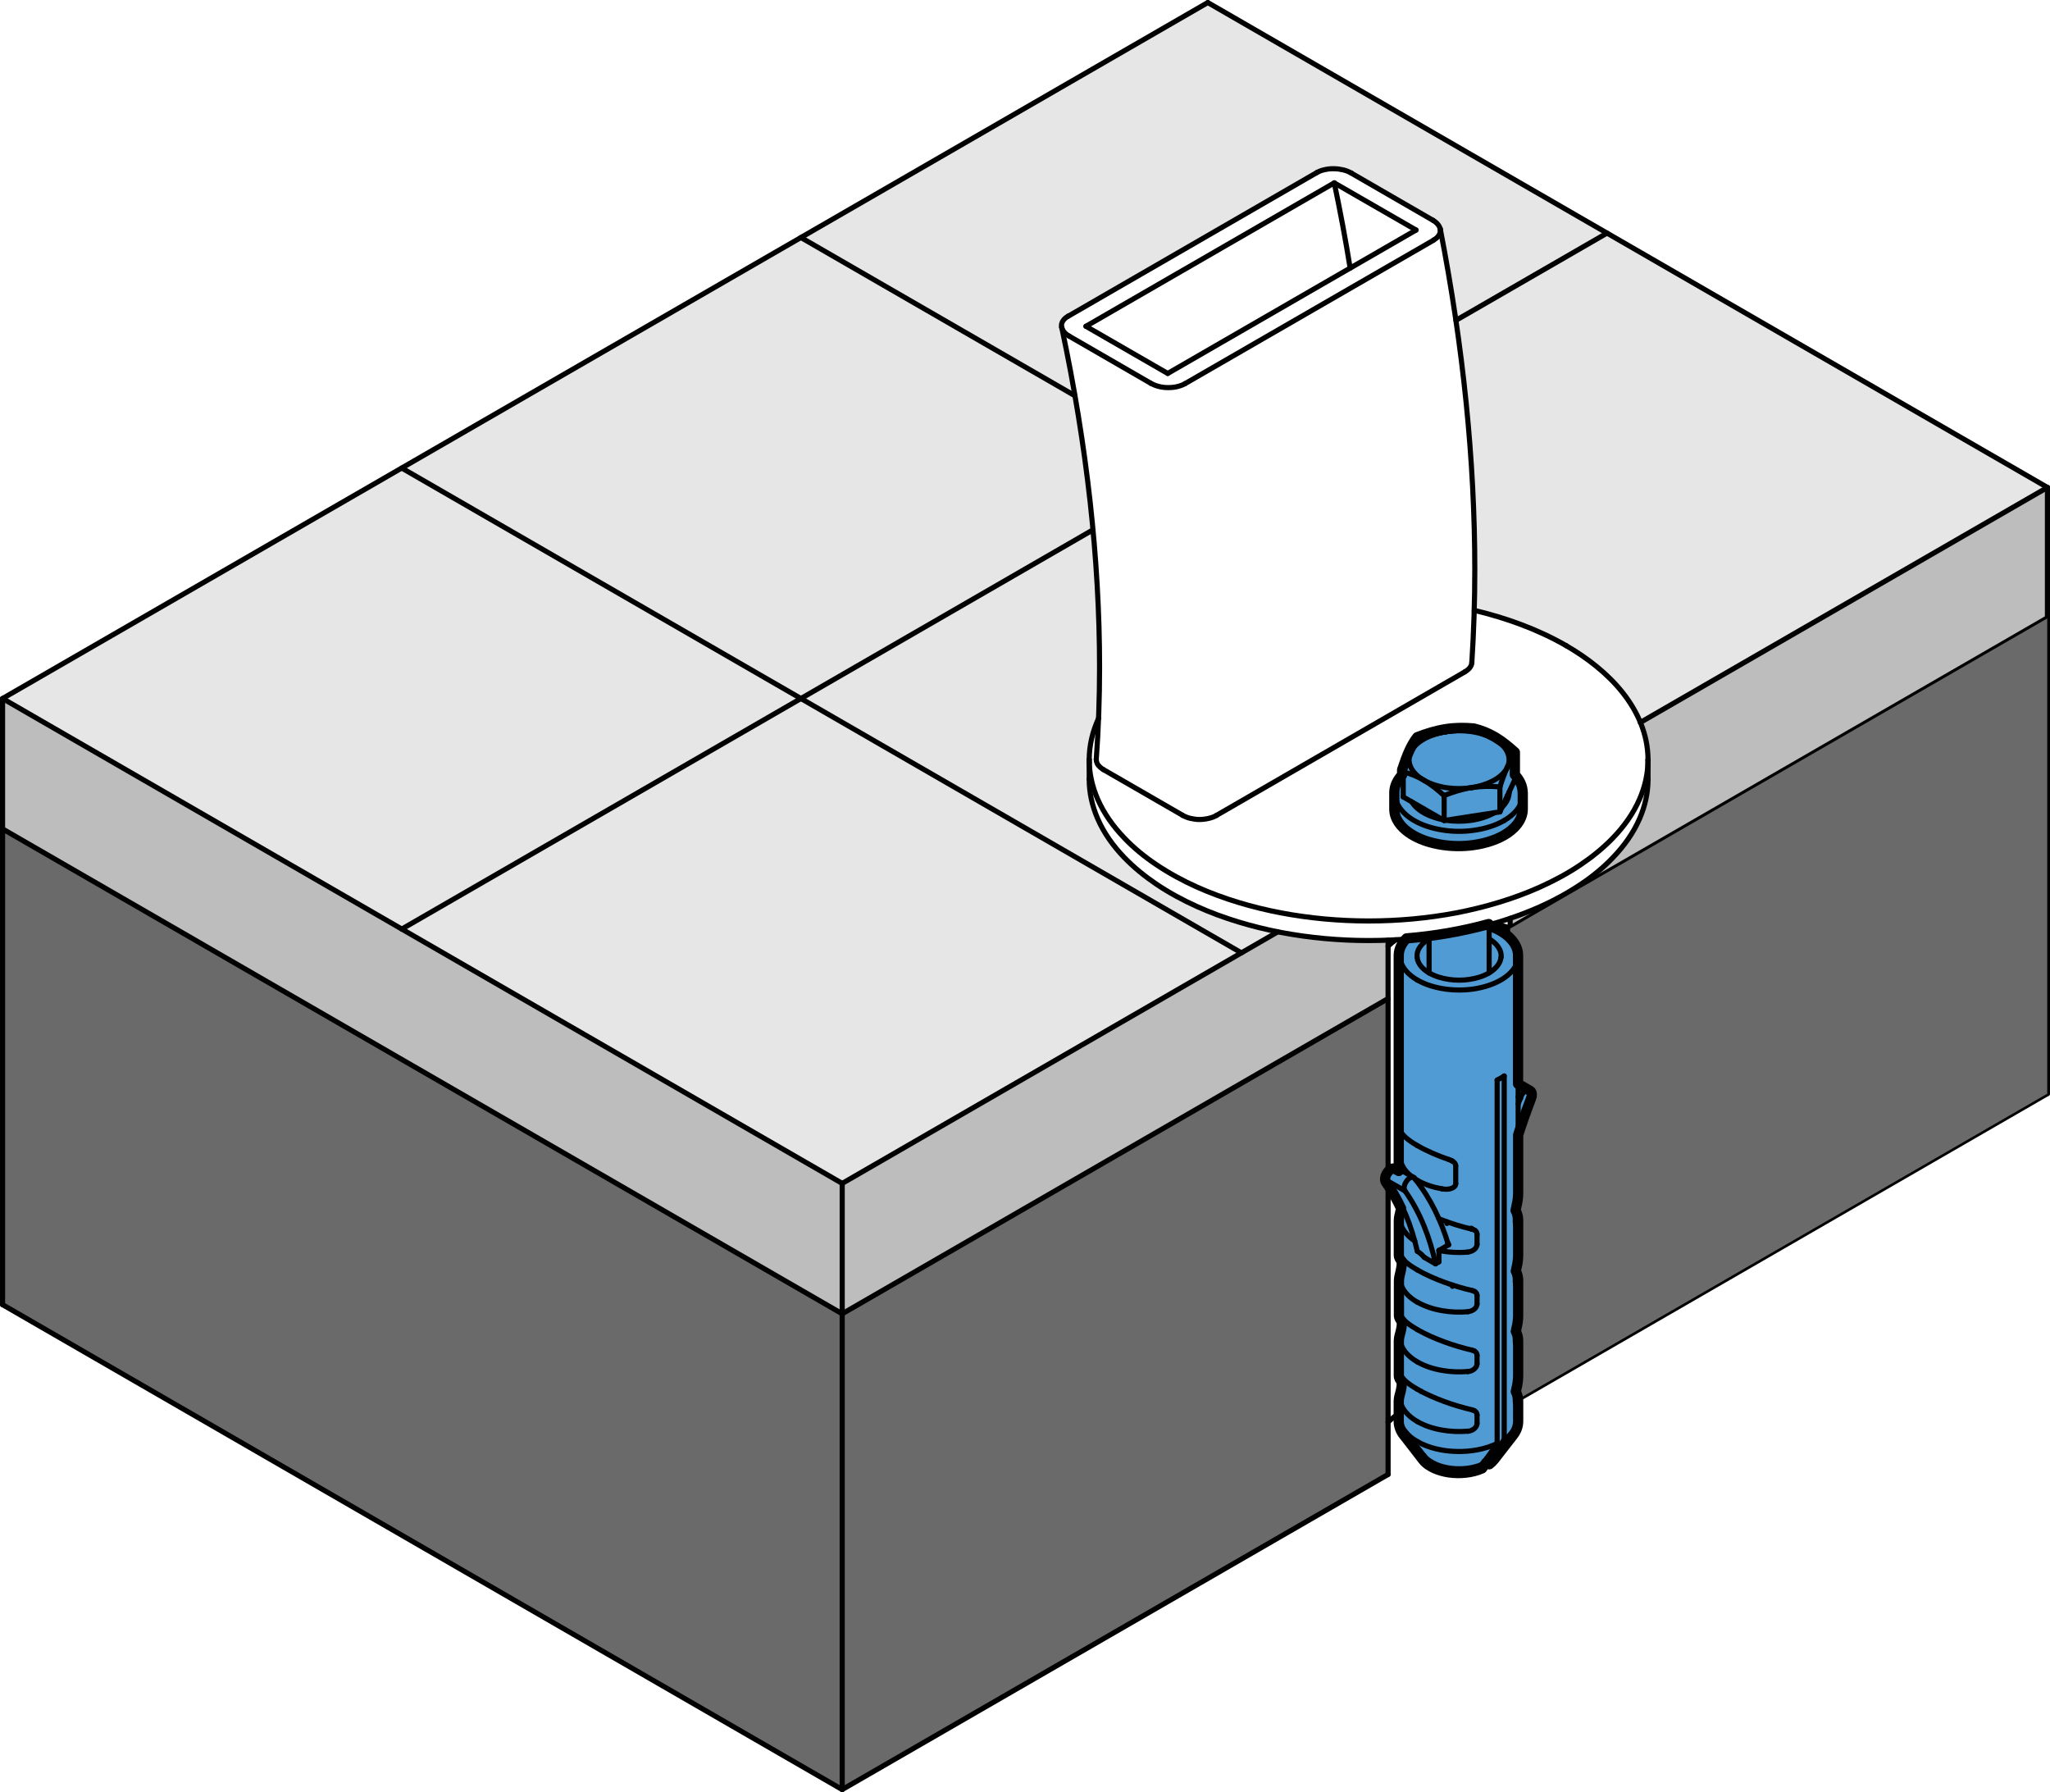 <?xml version="1.0" encoding="UTF-8"?>
<svg id="Livello_1" data-name="Livello 1" xmlns="http://www.w3.org/2000/svg" viewBox="0 0 200.01 174.82">
  <defs>
    <style>
      .cls-1 {
        fill: #519bd5;
      }

      .cls-2 {
        fill: #e7e6e6;
      }

      .cls-3 {
        stroke-width: .5px;
      }

      .cls-3, .cls-4 {
        fill: none;
        stroke: #010101;
        stroke-linecap: round;
        stroke-linejoin: round;
      }

      .cls-5 {
        fill: #bebdbe;
      }

      .cls-6 {
        fill: #6a6a6a;
      }
    </style>
  </defs>
  <path class="cls-6" d="M135.43,143.83c-14.62,8.44-29.23,16.88-43.85,25.32-1.83,1.05-3.65,2.11-5.48,3.16-.91.53-1.83,1.05-2.74,1.58-.23.13-.46.26-.69.4-.11.07-.23.13-.34.2-.03.02-.06.03-.09.05l-.04.02h-.02s0,.01,0,.01c0,0,0,0,0,0,0,0,0,0-.01,0-.06-.03-.11-.07-.17-.1-.46-.26-.91-.53-1.37-.79-3.65-2.11-7.31-4.22-10.96-6.33-7.31-4.22-14.62-8.44-21.92-12.66-14.62-8.44-29.23-16.88-43.85-25.32-.76-.44-1.52-.88-2.28-1.32-.38-.22-.76-.44-1.14-.66-.05-.03-.1-.05-.14-.08-.01,0-.02-.01-.04-.02,0,0-.01,0-.02-.01,0,0,0,0,0,0,0,0,0,0,0,0H.25v-46.39H.25v-.02H.25s0,0,0,0c14.63,8.44,29.25,16.89,43.88,25.33,7.31,4.22,14.62,8.44,21.93,12.66,3.65,2.11,7.31,4.22,10.96,6.33.91.53,1.83,1.05,2.74,1.58.46.26.91.53,1.37.79l.69.4c.11.07.23.13.34.2,0,0,0,0,.01,0,0,0,0,0,0,0s0,0,0,0c0,0,0,0,0,0h.02s.03-.03.04-.04l.09-.05c.06-.03.11-.07.17-.1,1.83-1.05,3.65-2.11,5.48-3.16,14.62-8.44,29.23-16.88,43.85-25.32l2.73-1.58.68-.39c.06-.03.11-.07.17-.1,0,0,0,0,.01,0,0,0,0,0,0,0h0v16.93s-.01.03-.02.03c0,.01-.01.02-.02.03-.01.02-.02.04-.03.07-.02.05-.04.09-.05.14-.03.09-.04.18-.04.28,0,.08.01.15.04.22.01.03.03.05.05.08.02.03.04.05.05.08v.02s.01,0,.01,0h0v28.54Z"/>
  <path class="cls-2" d="M140.52,22.33c-.06-.31-.28-.55-.52-.72-.07-.05-.15-.1-.23-.15-.08-.05-.16-.09-.24-.14-.16-.09-.33-.19-.49-.28-.65-.38-1.31-.75-1.96-1.13-1.3-.75-2.61-1.51-3.92-2.26-.33-.19-.65-.38-.98-.57-.08-.05-.16-.09-.24-.14-.08-.05-.16-.1-.25-.14-.19-.09-.38-.16-.58-.21-.43-.11-.9-.15-1.34-.11-.41.03-.85.14-1.22.33-.05.02-.44.25-.49.28-.16.09-.33.19-.49.28-.33.19-.65.38-.98.57-.65.38-1.3.75-1.96,1.13-5.22,3.01-10.44,6.03-15.66,9.04-1.3.75-2.61,1.51-3.91,2.26-.16.09-.33.19-.49.28-.08.05-.16.09-.24.14-.08.05-.16.09-.23.15-.24.17-.46.41-.5.73,0,.07-.01.13,0,.2,0,.04.01.07.02.11.01.05.02.1.03.15.04.2.09.41.13.61.09.41.17.82.25,1.23.33,1.62.63,3.25.91,4.88.28,1.61.53,3.21.76,4.83.89,6.18,1.44,12.44,1.57,18.68.03,1.6.04,3.2.01,4.8-.01.79-.03,1.58-.06,2.36,0,.1,0,.2-.01.29,0,.05,0,.1,0,.15,0,.02,0,.05,0,.07,0,.01,0,.02,0,.04,0,0,0,.02-.01.03-.06.14-.12.28-.18.42-.11.27-.21.55-.3.83-.17.54-.29,1.09-.36,1.66-.03.27-.05.54-.06.82,0,.14,0,.28,0,.42v.61c0,.4,0,.8,0,1.2,0,.26.01.52.03.78.05.54.14,1.07.28,1.59.31,1.16.83,2.25,1.49,3.24.78,1.17,1.74,2.21,2.8,3.12,1.23,1.06,2.6,1.97,4.03,2.74,1.59.86,3.27,1.56,4.98,2.13.9.3,1.8.56,2.72.79.46.12.93.23,1.39.33.12.03.23.05.35.07.06.01.12.02.18.04.03,0,.06.01.09.02.01,0,.03,0,.04,0,0,0,0,0,.01,0,0,0,0,0,0,0,0,0,0,0,0,0,0,0-.01,0-.02,0l-.52.3c-1.4.81-2.8,1.61-4.19,2.42-2.8,1.61-5.59,3.23-8.39,4.84-5.59,3.23-11.18,6.46-16.78,9.69-2.66,1.54-5.33,3.08-7.99,4.61-1.33.77-2.66,1.54-4,2.31l-.5.29s-.04.02-.06.04c-.01,0-.02.01-.03.02,0,0,0,0,0,0,0,0,0,0,0,0,0,0-.01,0-.02,0-.04-.02-.08-.05-.12-.07l-.25-.14c-.33-.19-.67-.38-1-.58-.67-.38-1.33-.77-2-1.15-5.33-3.08-10.66-6.15-15.99-9.23-10.66-6.15-21.32-12.31-31.97-18.46-7.35-4.24-14.7-8.49-22.05-12.73-1.84-1.06-3.68-2.12-5.51-3.18l-2.76-1.59c-.06-.03-.12-.07-.17-.1l-.04-.02s-.01,0-.02-.01c0,0,0,0,0,0,0,0,0,0,0,0,0,0,0,0,0,0,0,0,0,0,0,0,0,0,.02-.01.03-.02.07-.04.14-.08.21-.12.28-.16.57-.33.85-.49l1.7-.98c1.13-.65,2.27-1.31,3.4-1.96,9.06-5.23,18.12-10.46,27.18-15.7,21.32-12.31,42.63-24.61,63.95-36.92,5.33-3.08,10.66-6.16,15.99-9.23,1.33-.77,2.67-1.54,4-2.31.08-.05.17-.1.25-.14,0,0,.01,0,.02,0,0,0,0,0,.01,0,0,0,0,0,.01,0,0,0,.02,0,.03.01.02,0,.03.02.05.03l.2.12.41.23c.27.16.54.31.81.47l3.24,1.87c4.33,2.5,8.65,4.99,12.98,7.49,8.65,4.99,17.3,9.99,25.95,14.98,10.66,6.15,21.32,12.31,31.97,18.46,1.33.77,2.66,1.54,4,2.31.67.38,1.33.77,2,1.15l.25.14h.02s0,.01,0,.01c0,0,0,0,0,0-.01,0-.02.01-.03.02l-.06.04s-.08.05-.12.07l-.5.29c-.33.19-.67.38-1,.58-2.66,1.54-5.33,3.08-7.99,4.61-5.33,3.08-10.66,6.15-15.99,9.23-2.64,1.52-5.27,3.04-7.91,4.57-1.32.76-2.64,1.52-3.95,2.28l-1.98,1.14s-.08.05-.12.07h-.02s0,.01,0,.01c0,0,0,0,0,0,0,0,0,0,0,0,0,0-.01,0-.02-.01h0s-.01-.05-.02-.06c-.03-.07-.06-.13-.09-.2-.06-.13-.12-.26-.18-.39-.13-.27-.27-.52-.42-.78-.65-1.09-1.46-2.08-2.37-2.96-1.01-.98-2.14-1.83-3.32-2.58-1.28-.8-2.63-1.49-4.02-2.08-1.57-.66-3.18-1.19-4.83-1.63-.22-.06-.43-.11-.65-.16-.05-.01-.11-.03-.16-.04l-.08-.02s-.03,0-.04,0c0,0,0,0,0,0,0,0,0,0,0,0,0,0,0-.01,0-.02v-.28c.02-.38.03-.75.03-1.13.01-.76.02-1.52.02-2.28,0-1.54-.02-3.07-.06-4.61-.09-3.14-.28-6.28-.55-9.41-.28-3.23-.65-6.44-1.11-9.64-.23-1.64-.49-3.27-.76-4.9-.14-.82-.28-1.64-.43-2.47-.08-.41-.15-.82-.23-1.24-.04-.21-.08-.41-.12-.62-.02-.1-.04-.21-.06-.31-.01-.05-.02-.1-.03-.15v-.08s-.02-.03-.02-.04c0,0,0-.01,0-.02,0,0,0,0,0,0,0,0,0,0,0,0,0,0,0,0,0,0Z"/>
  <path class="cls-5" d="M124.67,90.9c2.59.51,5.25.79,7.89.84.63.01,1.27.01,1.9,0,.32,0,.64-.02.96-.03,0,0,0,0,0,0h0v5.69s0,0,0,0c0,0,0,0,0,0h-.01s-.02.02-.02.02c-.02,0-.03.02-.05.03-.03.02-.06.04-.09.05-.12.07-.25.14-.37.21-.99.57-1.98,1.14-2.97,1.71-1.98,1.14-3.96,2.28-5.93,3.43-3.96,2.28-7.91,4.57-11.87,6.85-5.94,3.43-11.87,6.85-17.81,10.28-2.97,1.71-5.94,3.43-8.9,5.14-1.48.86-2.97,1.71-4.45,2.57-.19.11-.37.21-.56.32-.05.03-.09.05-.14.08-.02.01-.05.03-.07.04,0,0,0,0,0,0,0,0,0,0,0,0,0,0,0,0,0,0,0,0,0,0,0,0,0,0-.01,0-.02-.01-.01,0-.02-.01-.03-.02-.09-.05-.19-.11-.28-.16-.37-.21-.74-.43-1.11-.64-.74-.43-1.48-.86-2.23-1.28-23.74-13.71-47.48-27.41-71.23-41.12-1.4-.81-2.8-1.62-4.2-2.42-.7-.4-1.4-.81-2.1-1.21-.18-.1-.35-.2-.52-.3-.04-.03-.09-.05-.13-.08-.01,0-.02-.01-.03-.02,0,0-.01,0-.02,0,0,0,0,0,0,0s0,0,0,0v-12.71H.25s0,0,0,0c0,0,0,0,0,0,0,0,0,0,0,0,0,0,.01,0,.02,0l.03.02s.04.03.07.04c.04.03.09.05.13.08.18.1.35.2.52.3,5.6,3.23,11.2,6.46,16.8,9.7,11.87,6.85,23.74,13.71,35.61,20.56,5.94,3.43,11.87,6.85,17.81,10.28,2.97,1.71,5.94,3.43,8.9,5.14.37.21.74.43,1.11.64.19.11.37.21.56.32.09.05.19.11.28.16.02.01.05.03.07.04,0,0,0,0,0,0,0,0,0,0,0,0,0,0,0,0,0,0,0,0,.01,0,.02-.01.01,0,.02-.01.03-.02.05-.03.09-.05.14-.08.74-.43,1.48-.86,2.23-1.29,1.48-.86,2.97-1.71,4.45-2.57,11.87-6.85,23.74-13.71,35.61-20.56Z"/>
  <path class="cls-5" d="M199.76,60.27c-10.54,6.08-21.08,12.17-31.62,18.25-5.27,3.04-10.54,6.08-15.81,9.13-1.46.85-2.93,1.69-4.39,2.54-.18.11-.37.21-.55.32-.01,0-.02.01-.03.02,0,0-.01,0-.02,0,0,0,0,0,0,0h0v-.94h0s.02-.01.02-.01c.01,0,.03,0,.04-.01l.09-.03c.06-.02.12-.04.17-.06.23-.08.46-.16.69-.25,1.73-.65,3.43-1.44,5.01-2.41,1.39-.85,2.71-1.85,3.86-3.01,1.08-1.1,2.02-2.35,2.67-3.77.55-1.19.87-2.45.9-3.77,0-.19,0-.38,0-.57v-1.43c0-.17,0-.34,0-.51-.03-.68-.12-1.33-.29-1.98-.09-.34-.19-.67-.31-.99-.03-.08-.06-.17-.1-.25,0-.02-.02-.04-.03-.06,0,0,0,0,0,0,0,0,0,0,0,0,0,0,0,0,0,0,0,0,0,0,0,0,0,0,.01,0,.02-.01.01,0,.03-.01.04-.02l.15-.09c.21-.12.41-.24.62-.36.82-.47,1.65-.95,2.47-1.43,5.27-3.04,10.54-6.08,15.81-9.13,5.27-3.04,10.54-6.08,15.81-9.13.94-.54,1.87-1.08,2.81-1.62.47-.27.94-.54,1.41-.81.12-.07.23-.14.35-.2.06-.03.12-.07.18-.1.01,0,.03-.02.04-.03,0,0,0,0,0,0h0v12.72Z"/>
  <path class="cls-1" d="M149.36,107.09c-.27.7-.53,1.41-.78,2.12-.12.36-.24.71-.36,1.07-.03.09-.06.18-.09.27v.03s-.01.01-.01.02h0v5.44c0,.16,0,.32,0,.48-.01.16-.03.32-.05.48-.01.08-.03.16-.04.24-.02.08-.04.16-.06.24-.02.09-.04.18-.06.27,0,.02,0,.05-.01.07,0,.01,0,.02,0,.03,0,0,0,.01,0,.02,0,0,0,.01,0,.02.01.03.03.05.04.08.1.21.17.43.19.66.01.12.01.25.01.37v2.86c0,.16,0,.32,0,.48-.01.35-.06.69-.14,1.03-.02.1-.05.19-.06.29,0,.02,0,.05-.01.07,0,0,0,.02,0,.02,0,0,0,0,0,.01,0,0,0,.01.01.02.01.03.03.06.04.09.05.12.09.23.12.36.03.12.04.24.05.36,0,.07,0,.14,0,.21v2.84c0,.09,0,.43,0,.52,0,.35-.05.69-.14,1.03-.02.09-.05.19-.06.28,0,.02,0,.05-.01.07,0,0,0,.01,0,.02,0,0,0,0,0,0s0,0,0,0v.02s.04.06.05.09c.05.12.09.23.12.36.03.12.04.24.05.36,0,.07,0,.14,0,.2v2.84c0,.07,0,.44,0,.52,0,.35-.05.69-.13,1.03-.02.09-.05.19-.06.28,0,.02,0,.05-.01.07,0,.01,0,.02,0,.04h0s0,.01,0,.01c0,0,0,0,0,0,0,0,0,0,0,.01.01.03.03.06.04.09.05.12.09.23.12.36.03.12.05.24.05.36,0,.07,0,.14,0,.21v1.8c0,.06,0,.13,0,.19,0,.06-.01.12-.02.18-.04.26-.13.49-.26.71-.07.12-.15.23-.23.34-.1.12-.19.25-.29.37-.19.25-.38.5-.58.74s-.38.49-.58.74c-.1.12-.19.25-.29.37-.11.14-.17.22-.3.34-.05.05-.11.1-.17.15-.01.01-.03.02-.04.03,0,0,0,0-.01,0,0,0,0,0-.01,0,0,0-.02-.01-.03-.02-.04-.02-.07-.04-.11-.06l-.11-.06s-.02-.01-.03-.02c0,0,0,0,0,0,0,0,0,0,0,0h0s-.02.03-.02.04c-.03.05-.06.09-.1.14-.06.09-.13.18-.19.27-.02.02-.03.05-.05.07l-.02.03s0,0,0,0c0,0,0,0-.01,0,0,0-.02,0-.03.01-.08.04-.17.07-.25.1-.76.28-1.63.37-2.43.32-.75-.05-1.56-.24-2.22-.62-.27-.15-.53-.35-.73-.59-.05-.06-.09-.12-.14-.18-.05-.06-.1-.12-.14-.19-.1-.12-.19-.25-.29-.37-.38-.5-.77-.99-1.15-1.49-.1-.13-.2-.25-.29-.39-.08-.12-.15-.25-.21-.39-.11-.26-.16-.52-.16-.81v-1.71c0-.16,0-.31.02-.47.02-.15.05-.27.09-.42.05-.21.1-.41.13-.63.02-.11.03-.22.03-.33,0-.05,0-.09,0-.14v-.09h0s0-.01,0-.02c0,0,0,0-.01-.01-.06-.07-.11-.14-.15-.22-.04-.07-.07-.13-.09-.2,0-.03-.01-.06-.02-.1,0-.02,0-.03,0-.05v-1.28c0-.38,0-.76,0-1.14v-.86c0-.07,0-.14,0-.22,0-.14.03-.27.07-.4.05-.19.1-.37.13-.56.02-.11.04-.23.05-.34.01-.11.01-.19.01-.3v-.13s0,0,0-.01c-.02-.02-.03-.04-.05-.06-.03-.04-.05-.07-.08-.11-.08-.12-.14-.25-.15-.4,0-.04,0-.08,0-.12v-1c0-.76,0-1.51,0-2.27,0-.13.01-.26.04-.39.01-.07.03-.13.05-.2.02-.09.05-.18.07-.26.05-.21.09-.42.11-.64,0-.09,0-.19,0-.28v-.09s0,0,0,0c0,0,0,0,0,0,0,0,0,0-.01-.01-.01-.02-.03-.04-.04-.05-.09-.12-.18-.25-.21-.4,0-.03-.01-.06-.01-.09,0-.04,0-.07,0-.1v-.69c0-.74,0-1.47,0-2.21v-.28c0-.07,0-.14,0-.22,0-.13.03-.26.06-.39.05-.17.09-.35.13-.52,0-.03.01-.05.02-.08,0-.01,0-.03,0-.04,0,0,0,0,0-.01,0,0,0,0,0,0,0,0,0,0,0-.01-.02-.03-.03-.06-.05-.1-.03-.06-.06-.13-.09-.19-.25-.51-.53-1.01-.83-1.5-.15-.24-.31-.48-.47-.71-.02-.03-.04-.06-.05-.09-.02-.04-.03-.07-.03-.11-.02-.1,0-.19.01-.29.05-.21.15-.41.29-.57.07-.08.14-.15.24-.2.07-.04.15-.08.24-.08.03,0,.07,0,.1.01.03,0,.06.03.09.04.08.05.16.09.24.14.02.01.04.02.06.03,0,0,.02.01.03.02,0,0,0,0,0,0,0,0,0,0,0,0h0v-20.83c0-.53.21-.99.53-1.4.05-.06.1-.12.15-.17.01-.01.03-.03.04-.04,0,0,.01-.01.02-.02,0,0,0,0,.01-.01,0,0,0,0,0,0,0,0,0,0,0,0,.04,0,.08,0,.12-.01.16-.01.32-.03.48-.04.32-.03.65-.07.97-.1.65-.08,1.3-.17,1.95-.27,1.31-.21,2.6-.48,3.87-.81.16-.04.32-.08.48-.13.02,0,.04-.01.06-.02,0,0,0,0,0,0h0v.14h0s0,.02,0,.02c.01,0,.02,0,.04.01.1.03.19.07.28.1.36.14.7.31,1.02.51.29.18.55.39.78.63.2.21.37.43.49.7.11.21.17.43.2.67.02.13.02.23.02.35v12.3h0s0,.01,0,.01c0,0,0,0,.01,0l.05.03s.07.04.11.06c.29.17.58.33.87.5.04.02.07.04.11.06.03.01.05.03.07.05.05.05.07.11.09.18.04.17,0,.37-.07.52Z"/>
  <path class="cls-1" d="M148.56,77.51c0,.32,0,.63,0,.95v.5c0,.1,0,.2,0,.3-.02.31-.11.6-.26.88-.16.31-.38.58-.63.82-.29.27-.6.5-.94.69-.66.38-1.39.63-2.12.8-.84.19-1.73.26-2.59.24-.85-.03-1.72-.16-2.54-.41-.72-.22-1.46-.55-2.06-1.01-.31-.24-.59-.51-.81-.83-.19-.27-.33-.57-.4-.9-.03-.17-.04-.31-.04-.48,0-.35,0-.7,0-1.05,0-.16,0-.32,0-.49,0-.08,0-.15.01-.23.02-.16.05-.31.1-.46.08-.24.19-.45.34-.66.08-.11.16-.21.25-.31.01-.01.02-.03.03-.04,0,0,.01-.01.02-.02,0,0,0,0,0,0h0v-.49s0-.01,0-.02c0-.01,0-.02.01-.03.03-.08.05-.16.08-.24.18-.52.36-1.04.59-1.55.17-.37.35-.72.58-1.06.06-.08.12-.17.18-.25,0,0,0,0,0,0,0,0,0,0,0,0,0,0,0,0,.01,0,.01,0,.03-.01.04-.02.03-.01.06-.02.09-.03.06-.02.12-.04.17-.07.11-.04.23-.08.34-.12.42-.15.84-.27,1.28-.38.83-.19,1.65-.28,2.5-.27.25,0,.49.01.73.03.06,0,.13,0,.19.01.02,0,.07,0,.09.01.02,0,.05.01.07.02.09.02.19.05.28.08.35.1.7.23,1.03.39.74.34,1.38.79,2,1.31.15.12.3.25.44.38.04.03.08.07.11.1,0,0,.02.02.03.03,0,0,0,0,0,.01v2.16s0,0,0,.01c.01.01.02.03.04.04.09.1.18.21.26.32.28.4.46.85.46,1.35Z"/>
  <line class="cls-3" x1=".25" y1="68.14" x2="117.84" y2=".25"/>
  <line class="cls-3" x1="117.84" y1=".25" x2="199.76" y2="47.55"/>
  <line class="cls-3" x1="78.14" y1="23.17" x2="104.87" y2="38.6"/>
  <line class="cls-3" x1="39.2" y1="45.66" x2="121.12" y2="92.95"/>
  <line class="cls-3" x1="82.17" y1="174.57" x2=".25" y2="127.27"/>
  <line class="cls-3" x1="82.17" y1="128.16" x2=".25" y2="80.86"/>
  <line class="cls-3" x1="82.17" y1="115.44" x2=".25" y2="68.14"/>
  <line class="cls-3" x1=".25" y1="68.14" x2=".25" y2="127.27"/>
  <line class="cls-3" x1="106.27" y1="74.39" x2="106.27" y2="74.39"/>
  <line class="cls-3" x1="160.04" y1="70.46" x2="160.06" y2="70.47"/>
  <line class="cls-3" x1="142.05" y1="31.25" x2="156.79" y2="22.74"/>
  <line class="cls-3" x1="39.2" y1="90.63" x2="106.63" y2="51.69"/>
  <line class="cls-3" x1="142.92" y1="65.54" x2="118.69" y2="79.54"/>
  <path class="cls-3" d="M118.69,79.54c-.1.06-.22.12-.35.17-.13.05-.27.09-.4.12-.13.03-.28.06-.44.08-.15.02-.31.03-.46.03s-.3,0-.46-.03c-.15-.02-.31-.05-.44-.08-.13-.03-.27-.07-.41-.13-.13-.05-.25-.11-.36-.17"/>
  <line class="cls-3" x1="115.38" y1="79.53" x2="107.65" y2="75.07"/>
  <line class="cls-3" x1="128.47" y1="16.84" x2="104.23" y2="30.84"/>
  <line class="cls-3" x1="131.83" y1="16.88" x2="139.81" y2="21.49"/>
  <line class="cls-3" x1="130.18" y1="17.84" x2="138.16" y2="22.44"/>
  <line class="cls-3" x1="130.18" y1="17.84" x2="105.95" y2="31.83"/>
  <line class="cls-3" x1="105.95" y1="31.83" x2="113.93" y2="36.43"/>
  <path class="cls-3" d="M130.18,17.84c.58,2.76,1.1,5.53,1.55,8.32"/>
  <path class="cls-3" d="M128.47,16.84c.22-.13.48-.23.78-.29.29-.07.6-.1.91-.09.32,0,.63.05.93.12.15.04.28.08.42.14.12.05.23.1.34.16"/>
  <path class="cls-3" d="M143.6,64.64c0,.07-.02.14-.04.21-.03.09-.08.18-.13.25-.05.08-.13.16-.22.23-.09.08-.19.15-.29.2"/>
  <path class="cls-3" d="M103.58,31.94s-.01-.09-.02-.13c0-.18.04-.36.16-.53.11-.17.29-.32.51-.45"/>
  <line class="cls-3" x1="139.87" y1="23.43" x2="115.63" y2="37.42"/>
  <line class="cls-3" x1="104.3" y1="32.78" x2="112.28" y2="37.39"/>
  <path class="cls-3" d="M115.63,37.42c-.21.12-.47.22-.75.29-.29.07-.6.1-.92.1-.32,0-.64-.04-.93-.12-.15-.04-.29-.08-.42-.14-.12-.05-.23-.1-.34-.16"/>
  <path class="cls-3" d="M139.81,21.49c.1.06.2.13.28.2.09.08.17.16.23.24.1.13.16.27.19.41"/>
  <path class="cls-3" d="M140.52,22.33s.01.09.01.13c0,.18-.05.36-.17.53-.11.16-.28.31-.5.43"/>
  <line class="cls-3" x1="148.56" y1="77.51" x2="148.56" y2="79.11"/>
  <line class="cls-3" x1="160.79" y1="74.11" x2="160.79" y2="76.02"/>
  <line class="cls-3" x1="106.27" y1="76.02" x2="106.27" y2="74.11"/>
  <path class="cls-3" d="M106.27,74.11c0-1.41.33-2.77.92-4.05"/>
  <line class="cls-3" x1="141.32" y1="121.44" x2="141.27" y2="121.42"/>
  <line class="cls-3" x1="140.06" y1="123.29" x2="138.97" y2="122.66"/>
  <line class="cls-3" x1="140.39" y1="123.09" x2="140.06" y2="123.29"/>
  <line class="cls-3" x1="140.39" y1="121.98" x2="140.39" y2="123.09"/>
  <path class="cls-3" d="M138.28,95.6c-.43-.25-.85-.57-1.16-.96-.32-.4-.53-.87-.53-1.39"/>
  <line class="cls-3" x1="142.03" y1="113.72" x2="142.03" y2="115.47"/>
  <line class="cls-3" x1="144.11" y1="120.4" x2="144.11" y2="121.38"/>
  <line class="cls-3" x1="144.11" y1="126.38" x2="144.11" y2="127.2"/>
  <line class="cls-3" x1="144.11" y1="132.21" x2="144.11" y2="133.03"/>
  <line class="cls-3" x1="144.11" y1="138.03" x2="144.11" y2="138.85"/>
  <path class="cls-3" d="M146.07,105.36c.24-.12.47-.25.69-.4"/>
  <path class="cls-3" d="M146.76,140.42c.32-.22.62-.48.86-.79"/>
  <line class="cls-3" x1="138.64" y1="135.73" x2="138.64" y2="135.72"/>
  <line class="cls-3" x1="136.87" y1="134.66" x2="136.87" y2="134.45"/>
  <line class="cls-3" x1="136.87" y1="128.84" x2="136.87" y2="128.63"/>
  <path class="cls-3" d="M136.66,124.17c.02-.06.04-.15.06-.25s.05-.21.07-.31c.02-.1.04-.2.05-.31.01-.1.02-.2.02-.29"/>
  <line class="cls-3" x1="136.87" y1="123.02" x2="136.87" y2="122.8"/>
  <path class="cls-3" d="M136.66,118.35c.02-.06.04-.15.06-.25s.05-.21.07-.31c0-.03.01-.06.02-.09"/>
  <path class="cls-3" d="M138.28,115.14c-.07-.04-.14-.08-.21-.13"/>
  <path class="cls-3" d="M136.84,113.75c-.04-.07-.07-.15-.1-.24-.03-.09-.06-.2-.08-.32-.02-.12-.04-.25-.04-.39,0-.08,0-.16-.01-.24,0-.08,0-.16,0-.22"/>
  <line class="cls-3" x1="136.6" y1="112.34" x2="136.6" y2="110.59"/>
  <line class="cls-3" x1="147.84" y1="119.23" x2="147.84" y2="118.25"/>
  <line class="cls-3" x1="147.84" y1="125.05" x2="147.84" y2="124.23"/>
  <line class="cls-3" x1="147.84" y1="130.87" x2="147.84" y2="130.05"/>
  <line class="cls-3" x1="148.35" y1="107.13" x2="148.12" y2="106.99"/>
  <path class="cls-3" d="M143.64,137.54c.08.02.16.05.22.08"/>
  <path class="cls-3" d="M136.66,135.82c.02-.07.04-.15.07-.26.03-.1.05-.22.08-.33.02-.09.04-.2.05-.3.01-.1.02-.19.02-.27"/>
  <path class="cls-3" d="M136.66,130c.02-.07.04-.15.07-.26.03-.1.05-.22.08-.33.02-.09.04-.2.05-.3.01-.1.02-.19.02-.27"/>
  <path class="cls-3" d="M143.64,131.71c.08.02.16.05.22.09"/>
  <path class="cls-3" d="M143.64,125.89c.08.02.16.05.22.09"/>
  <path class="cls-3" d="M143.64,119.91c.08.02.16.05.22.09"/>
  <path class="cls-3" d="M136.6,110.59c0-.06,0-.12,0-.16,0-.04,0-.07.01-.08,0,0,0-.01.02,0"/>
  <path class="cls-3" d="M147.97,117.41c.09-.38.15-.77.15-1.16"/>
  <path class="cls-3" d="M148.05,119.35c-.02.07-.04.12-.07.16-.02.03-.05.04-.07.03"/>
  <path class="cls-3" d="M147.97,123.39c.09-.38.15-.77.15-1.16"/>
  <path class="cls-3" d="M148.05,125.17c-.02.07-.04.13-.07.16-.02.03-.05.04-.07.03"/>
  <path class="cls-3" d="M147.97,129.21c.09-.38.15-.77.15-1.16"/>
  <path class="cls-3" d="M148.05,130.99c-.02.07-.04.13-.07.16-.02.03-.05.04-.07.03"/>
  <path class="cls-3" d="M147.97,135.03c.09-.38.15-.77.15-1.16"/>
  <path class="cls-3" d="M148.05,136.82c-.02.07-.04.13-.07.16-.02.03-.05.04-.07.03"/>
  <line class="cls-3" x1="145.34" y1="142.43" x2="145.05" y2="142.26"/>
  <path class="cls-3" d="M144.65,142.83c-.92.41-2.03.52-3,.41-.5-.06-1.01-.17-1.48-.37-.45-.19-.93-.47-1.24-.88"/>
  <path class="cls-3" d="M141.71,125.48s0-.09-.01-.13"/>
  <path class="cls-3" d="M138.26,93.39c-.04-.39.09-.76.31-1.06.22-.31.53-.55.85-.74"/>
  <line class="cls-3" x1="136.59" y1="133.87" x2="136.59" y2="130.5"/>
  <line class="cls-3" x1="136.59" y1="128.05" x2="136.59" y2="124.67"/>
  <line class="cls-3" x1="136.59" y1="122.23" x2="136.59" y2="118.85"/>
  <line class="cls-3" x1="148.12" y1="118.85" x2="148.12" y2="122.23"/>
  <line class="cls-3" x1="148.12" y1="124.67" x2="148.12" y2="128.05"/>
  <line class="cls-3" x1="148.12" y1="130.5" x2="148.12" y2="133.87"/>
  <path class="cls-3" d="M136.59,138.27c0,.51.2.97.5,1.36"/>
  <path class="cls-3" d="M136.59,136.32c0-.17.02-.33.07-.5"/>
  <path class="cls-3" d="M136.59,130.5c0-.17.02-.33.07-.5"/>
  <path class="cls-3" d="M136.59,124.67c0-.17.02-.33.07-.5"/>
  <path class="cls-3" d="M136.59,118.85c0-.17.02-.33.07-.5"/>
  <path class="cls-3" d="M148.12,118.85c0,.17-.02.33-.07.5"/>
  <path class="cls-3" d="M148.12,124.67c0,.17-.02.33-.07.5"/>
  <path class="cls-3" d="M148.12,130.5c0,.17-.02.33-.07.5"/>
  <path class="cls-3" d="M149.28,106.34c.13.07.16.23.16.35,0,.13-.03.27-.08.4"/>
  <path class="cls-3" d="M143.86,137.62s.01,0,.02.01c.07.04.13.1.17.17.04.07.06.15.06.23"/>
  <path class="cls-3" d="M143.86,131.8s.01,0,.02.01c.07.04.13.1.17.17.04.07.06.15.06.23"/>
  <path class="cls-3" d="M143.86,125.97s.01,0,.02.01c.07.04.13.1.17.17.04.07.06.15.06.23"/>
  <path class="cls-3" d="M143.86,119.99s.01,0,.02.01c.07.04.13.1.17.17.04.07.06.15.06.23"/>
  <path class="cls-3" d="M136.63,110.34s.02.02.03.03c0,.01.01.02.02.04"/>
  <path class="cls-3" d="M141.68,113.25c.06.03.11.07.16.11.06.05.11.1.14.17s.05.13.05.19"/>
  <path class="cls-3" d="M148.08,112.21s.01,0,.02,0c0-.01,0-.04.01-.08,0-.04,0-.1,0-.16"/>
  <path class="cls-3" d="M147.92,119.53s0,0,0,0c-.02-.01-.04-.05-.05-.1-.01-.05-.02-.12-.02-.2"/>
  <path class="cls-3" d="M147.92,131.18s0,0,0,0c-.02-.01-.04-.05-.05-.1-.01-.05-.02-.12-.02-.2"/>
  <path class="cls-3" d="M147.92,137s0,0,0,0c-.02-.01-.04-.05-.05-.1-.01-.05-.02-.12-.02-.2"/>
  <path class="cls-3" d="M138.92,141.99c-.61-.79-1.22-1.57-1.83-2.36"/>
  <path class="cls-3" d="M137.09,139.63c.32.41.74.74,1.19.99"/>
  <path class="cls-3" d="M147.62,139.63c-.61.79-1.22,1.57-1.83,2.36"/>
  <path class="cls-3" d="M147.62,139.63c.3-.39.5-.85.5-1.36"/>
  <path class="cls-3" d="M145.79,141.99c-.13.17-.28.31-.45.44"/>
  <path class="cls-3" d="M141.16,119.18c0,.06,0,.11.01.17"/>
  <path class="cls-3" d="M137.62,114.68c-.31-.26-.59-.57-.78-.93"/>
  <path class="cls-3" d="M147.88,117.89c.15.3.24.62.24.96"/>
  <path class="cls-3" d="M147.9,123.75c.14.29.22.6.22.92"/>
  <path class="cls-3" d="M147.9,129.58c.14.29.22.6.22.92"/>
  <path class="cls-3" d="M147.9,135.4c.14.29.22.6.22.92"/>
  <path class="cls-3" d="M148.12,107.69c.08-.19.15-.38.23-.57"/>
  <path class="cls-3" d="M143.54,119.81s0,.05,0,.08"/>
  <path class="cls-3" d="M143.61,119.85s0,.04,0,.05"/>
  <line class="cls-3" x1="136.59" y1="114.09" x2="136.59" y2="93.25"/>
  <line class="cls-3" x1="148.12" y1="105.67" x2="149.28" y2="106.34"/>
  <path class="cls-3" d="M138.97,122.66c-.09-.1-.19-.2-.28-.29-.14-.12-.27-.23-.41-.31"/>
  <path class="cls-3" d="M137.08,116.17c1.5,2.12,2.44,4.6,2.98,7.11"/>
  <line class="cls-3" x1="141.32" y1="121.44" x2="140.39" y2="121.98"/>
  <path class="cls-3" d="M142.03,115.47c0,.06-.02.13-.05.19-.04.06-.09.11-.14.15-.1.07-.22.12-.36.16-.13.03-.28.04-.41.04-.13,0-.25-.02-.38-.04"/>
  <path class="cls-3" d="M140.69,115.97c-.82-.14-1.68-.41-2.41-.83"/>
  <path class="cls-3" d="M144.11,121.38c0,.08-.02.17-.07.26-.04.09-.11.17-.18.23-.08.07-.19.14-.3.18-.11.05-.23.07-.35.08"/>
  <path class="cls-3" d="M143.22,122.14c-.93.08-1.91.03-2.83-.16"/>
  <path class="cls-3" d="M144.11,127.2c0,.08-.02.17-.07.26-.04.09-.11.17-.18.23-.08.07-.19.14-.3.18-.11.05-.23.07-.35.08"/>
  <path class="cls-3" d="M143.22,127.96c-.84.07-1.71.04-2.54-.11-.82-.14-1.67-.41-2.4-.83"/>
  <path class="cls-3" d="M143.22,133.79c-.84.07-1.71.04-2.54-.11-.82-.14-1.67-.41-2.4-.83"/>
  <path class="cls-3" d="M143.22,139.61c-.84.07-1.71.04-2.54-.11-.82-.14-1.67-.41-2.4-.83"/>
  <path class="cls-3" d="M138.28,140.62c1.14.66,2.58.95,3.87.97,1.3.03,2.73-.2,3.92-.78"/>
  <path class="cls-3" d="M138.28,132.85c-.43-.25-.85-.57-1.16-.96-.32-.4-.53-.87-.53-1.39"/>
  <path class="cls-3" d="M138.28,127.03c-.43-.25-.85-.57-1.16-.96-.32-.4-.53-.87-.53-1.39"/>
  <path class="cls-3" d="M138.03,121.05c-.38-.25-.73-.56-1-.93-.27-.37-.44-.8-.44-1.27"/>
  <path class="cls-3" d="M148.35,107.13c.05-.21.17-.43.33-.59.08-.08.17-.15.27-.2.1-.04.22-.06.33,0"/>
  <path class="cls-3" d="M138.28,129.7c1.55.89,3.63,1.62,5.36,2.01"/>
  <path class="cls-3" d="M136.68,110.41c.28.53,1.13,1.07,1.6,1.34"/>
  <path class="cls-3" d="M138.28,111.75c.93.54,2.05,1.01,3.07,1.36"/>
  <path class="cls-3" d="M144.11,138.85c0,.08-.02.17-.06.25-.04.08-.1.16-.17.23-.08.08-.19.15-.31.2-.12.05-.24.08-.36.09"/>
  <path class="cls-3" d="M144.11,133.03c0,.08-.02.17-.06.25-.04.08-.1.16-.17.23-.08.08-.19.15-.31.2-.12.05-.24.08-.36.09"/>
  <path class="cls-3" d="M146.76,140.42c-.47.67-.95,1.34-1.42,2.01"/>
  <path class="cls-3" d="M147.92,125.36s0,0,0,0c-.02-.01-.04-.05-.05-.1-.01-.05-.02-.12-.02-.2"/>
  <line class="cls-3" x1="141.57" y1="113.19" x2="141.68" y2="113.25"/>
  <path class="cls-3" d="M141.35,113.11s.08.03.13.05c.07.03.14.06.2.1"/>
  <line class="cls-3" x1="199.76" y1="60.27" x2="199.76" y2="106.68"/>
  <line class="cls-3" x1="82.17" y1="128.16" x2="82.17" y2="174.57"/>
  <line class="cls-3" x1="199.76" y1="106.68" x2="148.12" y2="136.5"/>
  <line class="cls-3" x1="147.34" y1="90.53" x2="147.34" y2="91.58"/>
  <line class="cls-3" x1="135.43" y1="143.83" x2="82.17" y2="174.57"/>
  <line class="cls-3" x1="199.76" y1="47.55" x2="199.76" y2="60.27"/>
  <line class="cls-3" x1="82.17" y1="115.44" x2="82.17" y2="128.16"/>
  <line class="cls-3" x1="199.76" y1="60.27" x2="147.34" y2="90.53"/>
  <path class="cls-3" d="M147.34,90.53c-.54-.18-1.08-.32-1.63-.43"/>
  <line class="cls-3" x1="135.43" y1="97.41" x2="82.17" y2="128.16"/>
  <line class="cls-3" x1="199.76" y1="47.55" x2="160.05" y2="70.47"/>
  <path class="cls-3" d="M136.59,137.83c-.42.26-.81.55-1.17.9"/>
  <line class="cls-3" x1="135.43" y1="114.35" x2="135.43" y2="97.41"/>
  <line class="cls-3" x1="146.07" y1="140.82" x2="146.07" y2="105.36"/>
  <line class="cls-3" x1="146.76" y1="104.96" x2="146.76" y2="140.42"/>
  <path class="cls-3" d="M138.28,138.67c-.43-.25-.85-.57-1.16-.96-.32-.4-.53-.87-.53-1.39"/>
  <line class="cls-3" x1="147.84" y1="136.7" x2="147.84" y2="135.88"/>
  <path class="cls-3" d="M136.59,93.25c0-.64.32-1.2.75-1.64"/>
  <path class="cls-3" d="M148.12,136.32c0,.17-.02.33-.07.5"/>
  <line class="cls-3" x1="147.34" y1="89.59" x2="147.34" y2="90.53"/>
  <path class="cls-3" d="M136.18,91.68c-.27.19-.52.39-.75.63"/>
  <line class="cls-3" x1="124.67" y1="90.9" x2="82.17" y2="115.44"/>
  <path class="cls-3" d="M146.74,80.05c.46-.27.91-.61,1.25-1.04.34-.43.57-.93.57-1.5"/>
  <path class="cls-3" d="M146.74,81.64c.46-.27.91-.61,1.25-1.04.34-.43.57-.93.57-1.5"/>
  <path class="cls-3" d="M148.56,77.51c0-.67-.32-1.25-.76-1.71"/>
  <line class="cls-3" x1="136.15" y1="79.11" x2="136.15" y2="77.51"/>
  <path class="cls-3" d="M143.84,59.54c3.08.73,6.2,1.85,8.96,3.44"/>
  <path class="cls-3" d="M145.81,72.11c.47.27.92.64,1.19,1.13.28.51.32,1.06.07,1.6"/>
  <path class="cls-3" d="M137.64,73.37c-.28.6-.53,1.3-.73,1.93"/>
  <path class="cls-3" d="M138.37,72.16c-.3.38-.53.78-.73,1.22"/>
  <path class="cls-3" d="M141.09,71.38c-.95.15-1.84.42-2.72.78"/>
  <path class="cls-3" d="M143.82,71.31c-.92-.08-1.81-.08-2.72.07"/>
  <path class="cls-3" d="M147.8,73.62c-.61-.56-1.27-1.09-1.99-1.51"/>
  <path class="cls-3" d="M145.81,72.11c-.63-.37-1.29-.62-1.99-.8"/>
  <path class="cls-3" d="M147.07,74.83c.2-.43.43-.84.73-1.22"/>
  <path class="cls-3" d="M146.56,78.73c.38-.38.68-.87.68-1.43"/>
  <path class="cls-3" d="M141.09,71.38c.79-.12,1.63-.13,2.42-.02.78.11,1.6.35,2.3.75"/>
  <path class="cls-3" d="M137.64,73.37c.29-.63.9-1.09,1.49-1.38.61-.31,1.3-.51,1.97-.61"/>
  <line class="cls-3" x1="146.34" y1="76.76" x2="146.34" y2="79.2"/>
  <line class="cls-3" x1="147.24" y1="77.27" x2="147.24" y2="77.29"/>
  <path class="cls-3" d="M136.91,75.8c-.44.46-.76,1.05-.76,1.71"/>
  <path class="cls-3" d="M145.29,91.59c.32.19.63.43.85.74.23.31.36.67.31,1.06"/>
  <path class="cls-3" d="M107.65,75.07c-.1-.06-.2-.13-.29-.21-.09-.08-.16-.16-.22-.23-.06-.08-.1-.16-.13-.25-.03-.09-.05-.18-.05-.26,0-.02,0-.04,0-.06"/>
  <line class="cls-3" x1="138.16" y1="22.44" x2="113.93" y2="36.43"/>
  <path class="cls-3" d="M104.3,32.78c-.1-.06-.2-.12-.28-.19-.09-.08-.17-.16-.23-.24-.1-.13-.16-.26-.19-.4"/>
  <path class="cls-3" d="M140.52,22.33c2.24,11.48,3.37,22.64,3.37,33.22,0,3.09-.1,6.12-.29,9.09"/>
  <path class="cls-3" d="M106.96,74.05c.21-2.91.32-5.9.32-8.96,0-10.48-1.24-21.64-3.69-33.15"/>
  <path class="cls-3" d="M136.15,79.11c0,.53.2,1.02.52,1.43.31.41.72.75,1.16,1.02.87.54,1.91.85,2.91,1.01,1.01.16,2.07.17,3.09.02,1-.14,2.04-.44,2.93-.95"/>
  <path class="cls-3" d="M136.15,77.51c0,.53.2,1.02.52,1.43.31.41.72.75,1.16,1.02.87.54,1.91.85,2.91,1.01,1.01.16,2.07.17,3.09.02,1-.14,2.04-.44,2.93-.95"/>
  <path class="cls-3" d="M152.8,62.98c2.04,1.18,4,2.69,5.49,4.55,1.49,1.88,2.5,4.11,2.5,6.58"/>
  <path class="cls-3" d="M160.79,74.11c0,1.33-.29,2.6-.81,3.81-.62,1.44-1.54,2.71-2.62,3.83-.94.97-2,1.83-3.11,2.58-1.25.85-2.6,1.57-3.97,2.19-2.6,1.17-5.41,1.99-8.2,2.53-2.81.53-5.69.79-8.55.79s-5.74-.26-8.55-.79c-2.79-.53-5.6-1.36-8.2-2.52-1.38-.62-2.72-1.35-3.97-2.19-1.12-.75-2.18-1.61-3.11-2.59-1.08-1.12-2-2.4-2.62-3.83-.52-1.21-.81-2.49-.81-3.81"/>
  <path class="cls-3" d="M106.27,76.02c0,1.33.29,2.6.81,3.81.62,1.44,1.54,2.71,2.62,3.83.94.97,2,1.83,3.11,2.58,1.25.85,2.6,1.57,3.97,2.19,2.6,1.17,5.41,1.99,8.2,2.53,2.81.53,5.69.79,8.55.79s5.74-.26,8.55-.79c2.79-.53,5.6-1.36,8.2-2.52,1.38-.62,2.72-1.35,3.97-2.19,1.12-.75,2.18-1.61,3.11-2.59,1.08-1.12,2-2.39,2.62-3.83.52-1.21.81-2.49.81-3.81"/>
  <path class="cls-3" d="M139.45,94.92c-.54-.31-1.12-.83-1.19-1.53"/>
  <path class="cls-3" d="M138.09,115.05c1.51,1.89,2.55,4.1,3.23,6.4"/>
  <line class="cls-3" x1="135.35" y1="115.18" x2="137.08" y2="116.17"/>
  <path class="cls-3" d="M135.35,115.18c-.1-.13-.09-.31-.07-.45.03-.15.09-.31.18-.44.08-.13.19-.26.32-.34.12-.08.3-.15.44-.07"/>
  <path class="cls-3" d="M137.08,116.17c-.1-.13-.09-.31-.07-.45.03-.15.09-.3.18-.44.08-.13.19-.26.32-.34.12-.08.3-.15.44-.07"/>
  <line class="cls-3" x1="148.11" y1="111.96" x2="148.11" y2="110.21"/>
  <path class="cls-3" d="M138.28,135.52c1.55.89,3.63,1.62,5.36,2.01"/>
  <path class="cls-3" d="M138.28,123.88c1.55.89,3.63,1.62,5.36,2.01"/>
  <path class="cls-3" d="M147.84,118.25c0-.08,0-.17.02-.27.01-.1.03-.2.05-.3.02-.09.04-.19.06-.27"/>
  <path class="cls-3" d="M147.84,124.23c0-.08,0-.17.02-.27.01-.1.03-.2.05-.3.02-.09.04-.19.06-.27"/>
  <path class="cls-3" d="M147.84,130.05c0-.08,0-.17.02-.27.01-.1.03-.2.05-.3.02-.09.04-.19.06-.27"/>
  <path class="cls-3" d="M147.84,135.88c0-.08,0-.17.02-.27.01-.1.03-.2.05-.3.02-.09.04-.19.06-.27"/>
  <path class="cls-3" d="M141.27,121.39c0-.05-.01-.11-.02-.17"/>
  <path class="cls-3" d="M146.45,93.39c-.08.7-.65,1.21-1.19,1.53-.57.33-1.25.53-1.9.62-.66.1-1.35.1-2,0-.65-.09-1.33-.29-1.9-.62"/>
  <line class="cls-3" x1="136.22" y1="113.88" x2="137.95" y2="114.87"/>
  <line class="cls-3" x1="148.12" y1="93.25" x2="148.12" y2="116.24"/>
  <path class="cls-3" d="M136.59,133.87c0,.37.45.78.68.97.3.25.67.48,1.01.68"/>
  <path class="cls-3" d="M145.29,90.38c.66.23,1.33.56,1.87,1.02.53.46.96,1.09.96,1.84"/>
  <path class="cls-3" d="M148.12,93.25c0,.49-.19.94-.48,1.33-.29.38-.67.69-1.07.94-.81.5-1.78.79-2.7.94-.94.15-1.93.15-2.87.02-.93-.13-1.9-.41-2.72-.88"/>
  <path class="cls-3" d="M141.27,121.39s.05,0,.07,0"/>
  <line class="cls-3" x1="135.43" y1="97.41" x2="135.43" y2="91.72"/>
  <path class="cls-3" d="M147.07,74.83c-.29.63-.9,1.09-1.49,1.38-.61.31-1.3.51-1.97.61"/>
  <path class="cls-3" d="M138.9,76.1c-.46-.27-.92-.64-1.19-1.13-.28-.51-.32-1.06-.07-1.6"/>
  <path class="cls-3" d="M143.62,76.83c-.79.12-1.63.13-2.42.02-.78-.11-1.6-.35-2.3-.75"/>
  <path class="cls-3" d="M138.9,76.1c.72.42,1.38.95,1.99,1.51"/>
  <path class="cls-3" d="M136.91,75.3c.71.17,1.36.43,1.99.8"/>
  <line class="cls-3" x1="136.91" y1="75.3" x2="136.91" y2="77.74"/>
  <line class="cls-3" x1="136.91" y1="77.74" x2="138.9" y2="78.89"/>
  <line class="cls-3" x1="138.9" y1="78.89" x2="140.9" y2="80.04"/>
  <line class="cls-3" x1="140.9" y1="80.04" x2="140.9" y2="77.6"/>
  <line class="cls-3" x1="147.8" y1="73.62" x2="147.8" y2="76.05"/>
  <path class="cls-3" d="M146.34,76.76c.2-.63.45-1.33.73-1.93"/>
  <line class="cls-3" x1="147.07" y1="77.62" x2="146.34" y2="79.2"/>
  <line class="cls-3" x1="147.8" y1="76.05" x2="147.07" y2="77.62"/>
  <path class="cls-3" d="M140.9,77.6c.89-.35,1.78-.63,2.72-.78"/>
  <line class="cls-3" x1="143.62" y1="79.62" x2="140.9" y2="80.04"/>
  <line class="cls-3" x1="146.34" y1="79.2" x2="143.62" y2="79.62"/>
  <path class="cls-3" d="M143.62,76.83c.91-.14,1.81-.15,2.72-.07"/>
  <line class="cls-3" x1="145.29" y1="90.22" x2="145.29" y2="94.9"/>
  <line class="cls-3" x1="139.43" y1="94.9" x2="139.43" y2="91.39"/>
  <path class="cls-3" d="M137.74,78.22c.31.51.82.89,1.33,1.16.52.27,1.11.46,1.68.58"/>
  <path class="cls-3" d="M141.07,80.01c.8.13,1.63.13,2.43.02.79-.11,1.61-.35,2.31-.75"/>
  <path class="cls-3" d="M144.65,142.83c.48-.67.95-1.34,1.42-2.01"/>
  <path class="cls-3" d="M138.28,122.06c-.55-2.43-1.48-4.82-2.93-6.88"/>
  <path class="cls-3" d="M148.11,110.63c.38-1.19.8-2.37,1.25-3.54"/>
  <path class="cls-3" d="M140.38,118.89c1.04.41,2.17.77,3.26,1.02"/>
  <path class="cls-3" d="M137.95,114.87c.07.04.11.1.13.17"/>
  <line class="cls-3" x1="136.59" y1="138.27" x2="136.59" y2="136.32"/>
  <line class="cls-3" x1="148.12" y1="136.32" x2="148.12" y2="138.27"/>
  <path class="cls-3" d="M136.59,128.05c0,.37.45.78.68.97.3.25.67.48,1.01.68"/>
  <path class="cls-3" d="M136.59,122.23c0,.37.45.78.68.97.3.25.67.48,1.01.68"/>
  <line class="cls-3" x1="135.43" y1="143.83" x2="135.43" y2="115.22"/>
  <path class="cls-3" d="M145.81,79.29s.01,0,.02-.01"/>
  <path class="cls-6" d="M199.76,106.68c-15.44,8.91-30.88,17.83-46.32,26.74-1.7.98-3.41,1.97-5.11,2.95-.05.03-.11.06-.16.09-.01,0-.03.02-.04.02,0,0,0,0-.01,0,0,0,0,0,0,0,0,0,0,0,0,0h0v-.15c0-.11,0-.22-.02-.33-.02-.11-.04-.22-.08-.32-.02-.05-.04-.11-.06-.16-.01-.03-.02-.05-.04-.08,0-.01-.01-.03-.02-.04h0s0-.02,0-.02c0-.01,0-.02,0-.03.02-.09.03-.17.05-.26.02-.08.04-.16.05-.24.03-.15.06-.31.08-.46.04-.35.03-.58.03-.93v-2.77c0-.13,0-.25,0-.38,0-.11-.03-.22-.05-.32-.03-.11-.06-.22-.11-.32-.01-.03-.02-.05-.04-.08,0,0,0-.01,0-.02h0s0-.02,0-.02c0-.02,0-.04.01-.06.02-.09.04-.17.06-.26.04-.15.07-.31.09-.46.02-.15.04-.31.05-.46,0-.15,0-.31,0-.46v-3.01c0-.07,0-.14,0-.2,0-.22-.04-.43-.12-.64-.02-.05-.04-.11-.06-.16-.01-.03-.02-.05-.04-.08,0,0,0,0,0-.01,0,0,0-.01,0-.02,0-.01,0-.02,0-.03,0-.02,0-.04.01-.06.03-.16.08-.32.11-.48.06-.31.09-.61.09-.93,0-.31,0-.62,0-.92v-2.31c0-.12,0-.24-.01-.35-.03-.23-.09-.44-.18-.64-.01-.03-.03-.05-.04-.08,0,0,0-.01-.01-.02,0,0,0-.01,0-.02,0,0,0-.01,0-.02,0-.02,0-.04.01-.07.02-.09.03-.18.05-.26.02-.08.04-.16.06-.24.02-.08.03-.15.05-.23.03-.15.05-.31.06-.46.01-.15.01-.31.01-.46v-5.51s0-.02,0-.03c0,0,0-.02,0-.03,0-.02.01-.04.02-.06.01-.04.03-.08.04-.12.03-.08.05-.16.08-.24.1-.32.21-.64.32-.95.22-.63.45-1.26.69-1.89.03-.08.06-.16.09-.23.03-.07.05-.15.06-.23.02-.13.02-.28-.05-.4-.03-.05-.06-.08-.1-.11-.06-.03-.12-.07-.18-.1-.12-.07-.24-.14-.37-.21-.12-.07-.24-.14-.37-.21-.06-.04-.12-.07-.18-.11-.02,0-.03-.02-.05-.03,0,0,0,0-.01,0s0,0,0,0v-12c0-.14,0-.28,0-.41,0-.09,0-.18-.02-.27-.06-.42-.25-.8-.51-1.13-.04-.05-.08-.09-.12-.14-.02-.02-.04-.05-.06-.07-.01-.01-.02-.02-.03-.03,0,0-.01-.01-.02-.02,0,0,0,0,0,0,0,0,0,0,0,0v-1.04s0,0,0,0h0s0,0,.01,0c.02,0,.03-.02.05-.03.03-.02.06-.03.09-.05.06-.03.12-.07.18-.1.12-.07.24-.14.36-.21.24-.14.48-.28.72-.42l1.45-.84c.97-.56,1.93-1.11,2.89-1.67,1.93-1.11,3.86-2.23,5.79-3.34,3.86-2.23,7.72-4.46,11.58-6.69,7.72-4.46,15.44-8.91,23.16-13.37,1.93-1.11,3.86-2.23,5.79-3.34.06-.03.12-.07.18-.1.03-.02.06-.03.09-.05.02,0,.03-.02.05-.03,0,0,0,0,.01,0h0s0,0,0,0h0v46.41Z"/>
  <g>
    <path class="cls-4" d="M148.56,77.31c0-.67-.32-1.26-.76-1.73v-2.2c-.59-.53-1.22-1.05-1.9-1.46-.04-.02-.07-.04-.11-.06-.64-.37-1.3-.63-2.01-.8-.92-.08-1.83-.08-2.75.07-.96.15-1.85.43-2.75.78-.3.38-.53.79-.74,1.23-.28.6-.53,1.32-.74,1.95v.5c-.44.47-.76,1.06-.76,1.73,0,.01,0,.02,0,.03,0,.53,0,1.05,0,1.58,0,.97.66,1.74,1.37,2.25.73.53,1.63.88,2.5,1.08,1.13.27,2.34.34,3.49.22,1.13-.12,2.34-.43,3.34-1,.47-.27.92-.62,1.26-1.05.34-.43.57-.94.57-1.51,0-.52,0-1.04,0-1.57,0-.01,0-.03,0-.04Z"/>
    <path class="cls-4" d="M149.37,107.16c.05-.12.09-.27.08-.4,0-.13-.04-.28-.17-.36,0,0,0,0-.01,0l-1.16-.67v-12.54c0-.76-.44-1.39-.97-1.86-.54-.47-1.22-.81-1.89-1.03v-.16c-2.61.72-5.32,1.18-8.02,1.4-.43.44-.76,1.01-.76,1.66v21.03l-.37-.21c-.14-.08-.31-.02-.43.06-.13.08-.24.2-.32.32-.09.13-.16.29-.19.45-.03.14-.04.35.07.48.57.81,1.05,1.65,1.47,2.55,0,.03-.01.06-.02.09-.02.11-.05.22-.07.32s-.05.18-.06.25c-.04.17-.07.33-.07.5,0,.01,0,.02,0,.04,0,1.12,0,2.25,0,3.37,0,.22.15.44.28.58v.22c0,.08,0,.18-.02.29-.01.11-.03.21-.05.31-.02.11-.05.22-.07.32s-.05.18-.06.25c-.04.17-.07.33-.07.5,0,.01,0,.03,0,.04,0,1.12,0,2.24,0,3.37,0,.22.15.44.28.58v.22c0,.08,0,.18-.02.28-.01.1-.03.21-.05.3-.02.11-.05.23-.08.33-.03.1-.05.19-.07.26-.04.17-.07.33-.07.5,0,.01,0,.03,0,.04,0,1.12,0,2.24,0,3.37,0,.22.15.44.28.58v.22c0,.08,0,.18-.02.28-.01.1-.03.2-.05.3-.02.11-.05.23-.08.33-.03.1-.05.19-.07.26-.04.17-.07.33-.07.5v1.97c0,.51.2.98.51,1.37,0,.01.02.02.03.03.61.78,1.21,1.56,1.82,2.35.29.38.73.65,1.15.84.44.19.91.32,1.38.39,1.05.15,2.26.05,3.24-.39.14-.19.27-.38.41-.57.1.06.19.11.29.17.17-.13.32-.27.46-.44.62-.79,1.23-1.59,1.85-2.38.31-.39.51-.86.51-1.37v-1.97c0-.33-.08-.64-.23-.93.02-.12.05-.25.08-.37.1-.39.14-.77.15-1.17v-3.41c0-.33-.08-.64-.23-.93.02-.12.05-.25.08-.37.1-.39.14-.77.15-1.17v-3.41c0-.33-.08-.64-.23-.93.02-.12.05-.25.08-.37.1-.39.14-.77.15-1.17v-3.41c0-.34-.09-.67-.25-.97.03-.16.06-.33.1-.49.1-.39.14-.77.15-1.17v-5.7c.38-1.19.8-2.37,1.25-3.54Z"/>
  </g>
</svg>